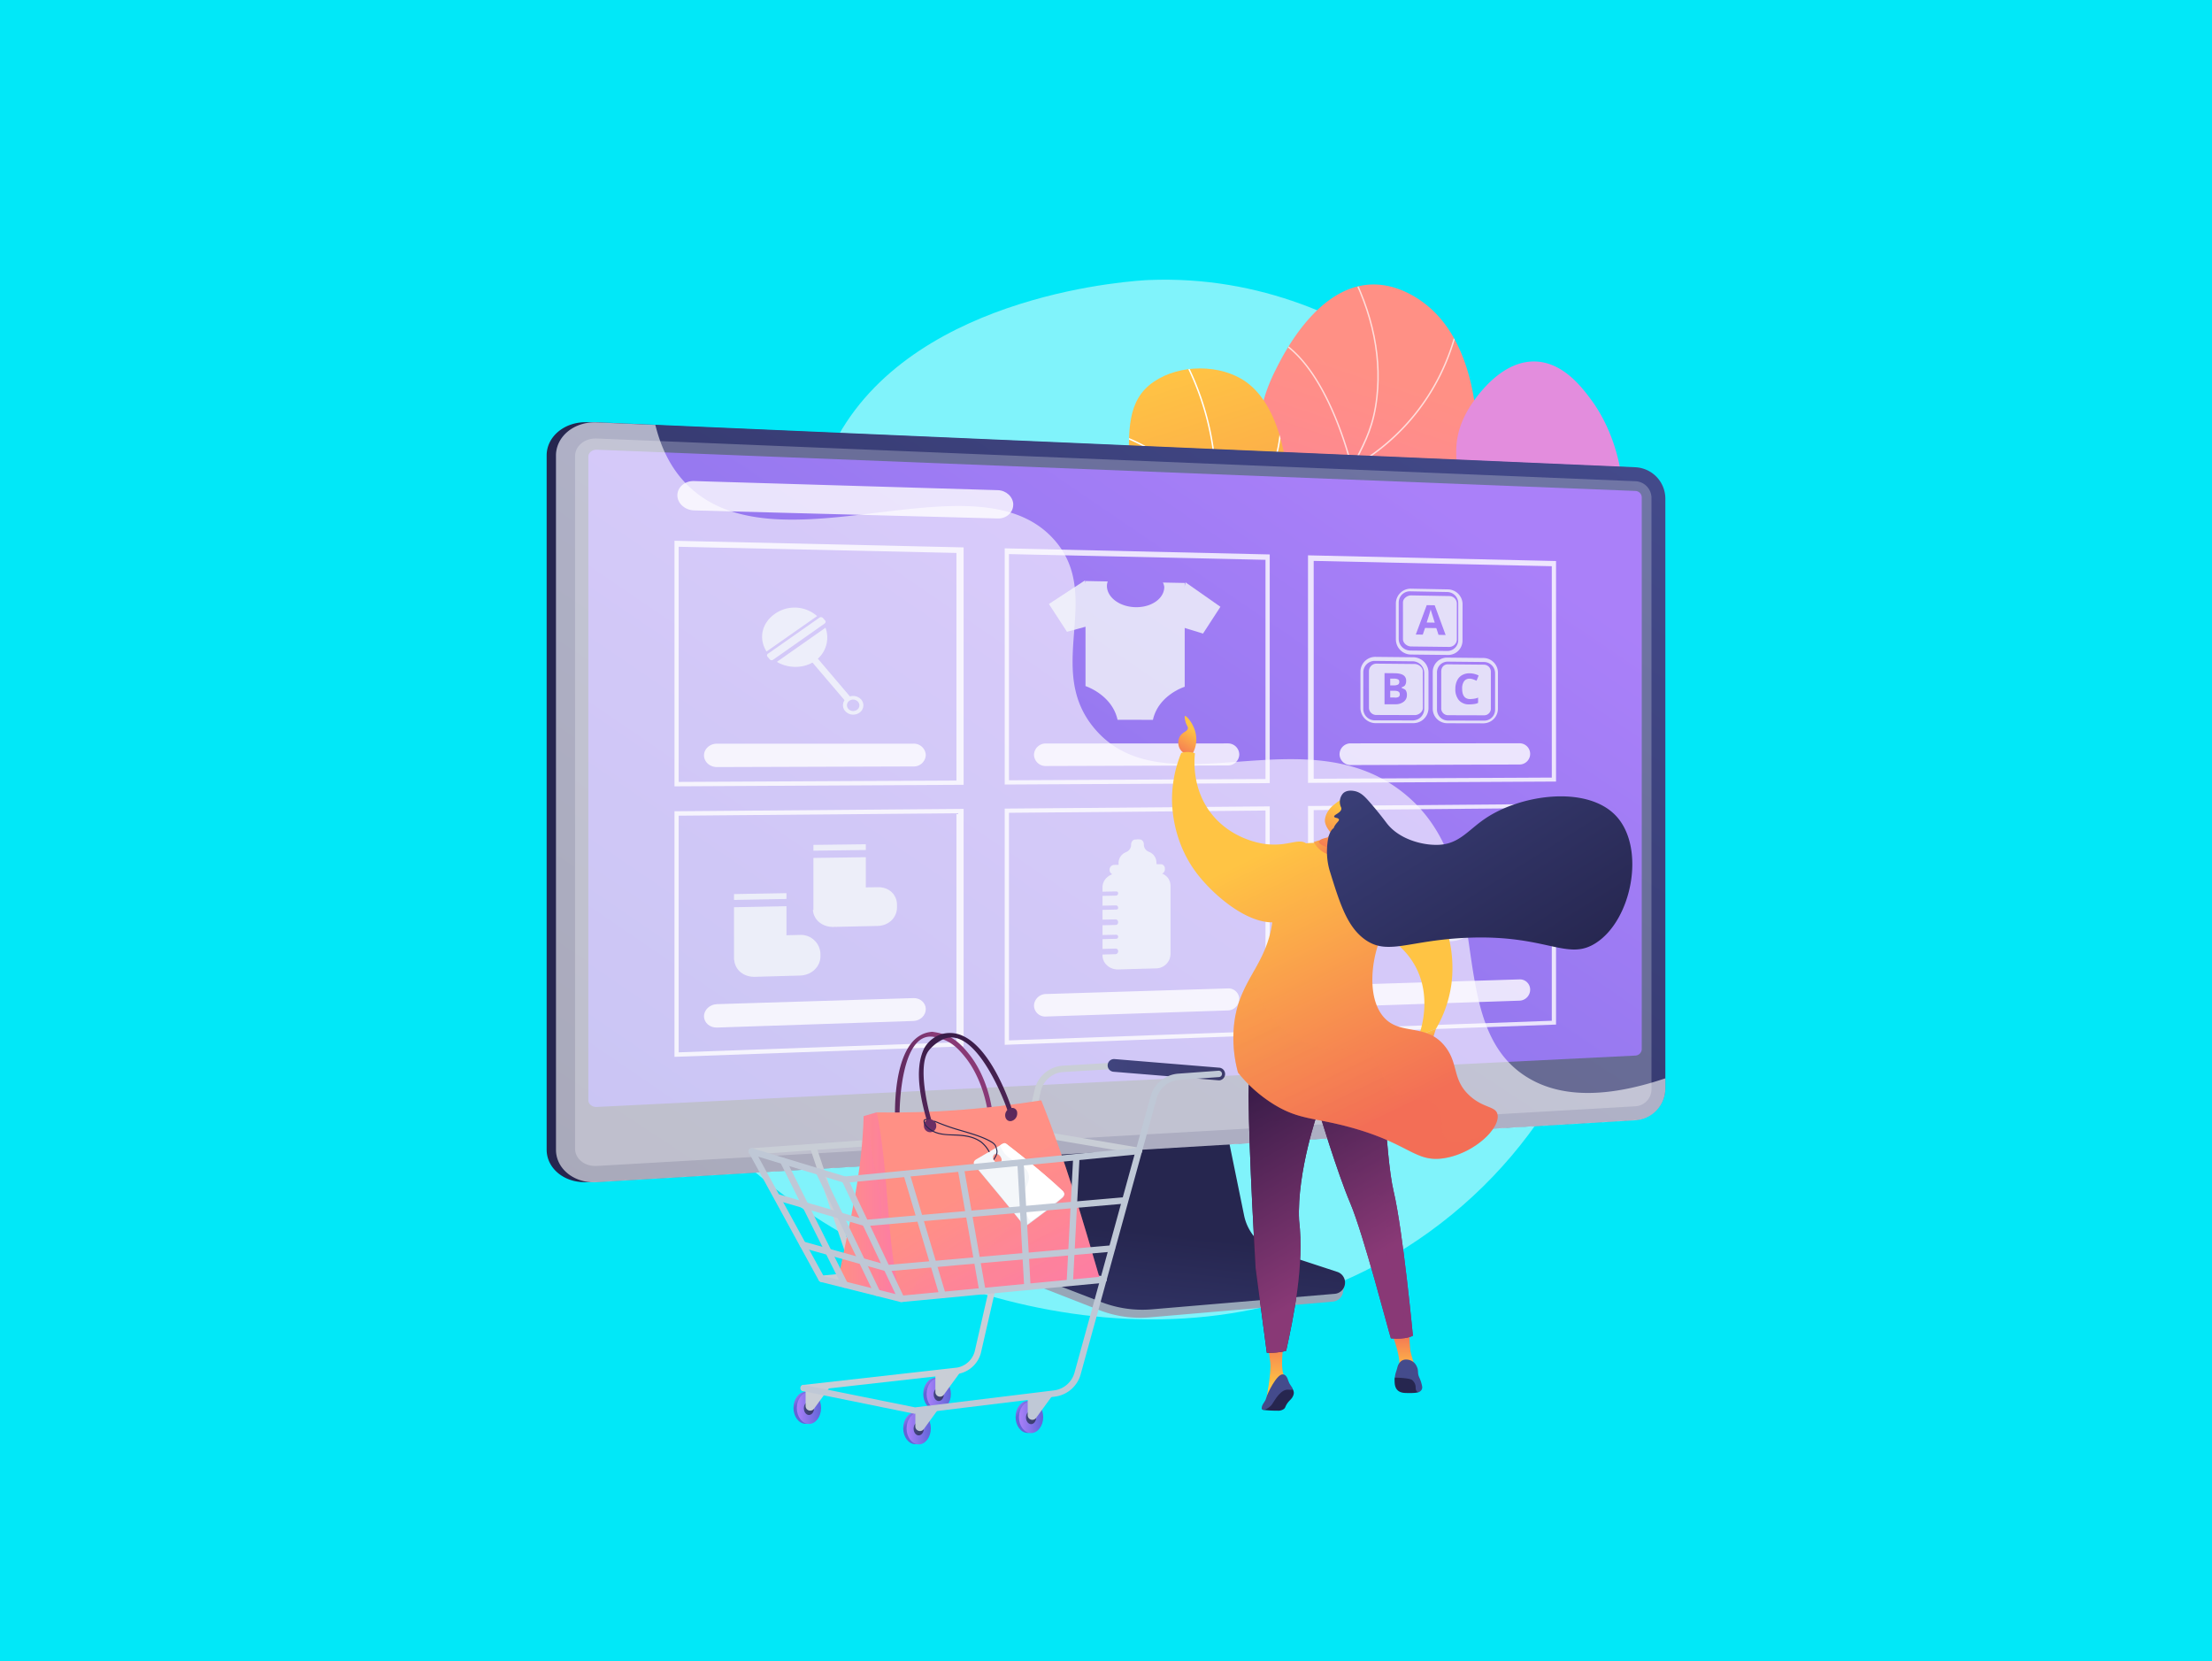 <svg xmlns="http://www.w3.org/2000/svg" xmlns:xlink="http://www.w3.org/1999/xlink" viewBox="0 0 1265.33 950"><defs><style>.cls-1{fill:url(#linear-gradient);}.cls-2{fill:url(#linear-gradient-2);}.cls-3{isolation:isolate;}.cls-4{fill:#01e8f8;}.cls-5{fill:#80f3fb;}.cls-6{clip-path:url(#clip-path);}.cls-7{opacity:0.7;}.cls-11,.cls-18,.cls-7{mix-blend-mode:soft-light;}.cls-18,.cls-8{fill:#fff;}.cls-9{fill:url(#linear-gradient-4);}.cls-10{clip-path:url(#clip-path-2);}.cls-12{fill:#97a6b7;}.cls-13{fill:url(#linear-gradient-6);}.cls-14{fill:url(#linear-gradient-7);}.cls-15{fill:url(#linear-gradient-8);}.cls-16,.cls-63{fill:#d8dee8;}.cls-16,.cls-37,.cls-56,.cls-58{opacity:0.3;}.cls-16,.cls-28,.cls-37,.cls-56,.cls-58{mix-blend-mode:multiply;}.cls-17{fill:url(#linear-gradient-9);}.cls-18{opacity:0.6;}.cls-19{opacity:0.8;}.cls-20{fill:#f4f7fa;}.cls-21{fill:url(#linear-gradient-10);}.cls-22{fill:url(#linear-gradient-11);}.cls-23{fill:url(#linear-gradient-12);}.cls-24{fill:#26264f;}.cls-25{fill:url(#linear-gradient-13);}.cls-26{fill:url(#linear-gradient-14);}.cls-27{fill:url(#linear-gradient-15);}.cls-28{opacity:0.25;fill:url(#linear-gradient-16);}.cls-29{fill:#444b8c;}.cls-30{fill:url(#linear-gradient-17);}.cls-31{fill:url(#linear-gradient-18);}.cls-32{fill:url(#linear-gradient-19);}.cls-33{fill:url(#linear-gradient-20);}.cls-34{fill:url(#linear-gradient-21);}.cls-35{fill:url(#linear-gradient-22);}.cls-36{fill:url(#linear-gradient-23);}.cls-37{fill:url(#linear-gradient-24);}.cls-38{fill:url(#linear-gradient-25);}.cls-39{fill:url(#linear-gradient-26);}.cls-40{fill:url(#linear-gradient-27);}.cls-41{fill:#c9ced6;}.cls-42{fill:url(#linear-gradient-28);}.cls-43{fill:url(#linear-gradient-29);}.cls-44{fill:url(#linear-gradient-30);}.cls-45{fill:#c2c2c2;}.cls-46{fill:url(#linear-gradient-31);}.cls-47{fill:url(#linear-gradient-32);}.cls-48{fill:url(#linear-gradient-33);}.cls-49{fill:url(#linear-gradient-34);}.cls-50{fill:#bfc8d6;}.cls-51{fill:url(#linear-gradient-35);}.cls-52{fill:url(#linear-gradient-36);}.cls-53{fill:url(#linear-gradient-37);}.cls-54{fill:url(#linear-gradient-38);}.cls-55{fill:url(#linear-gradient-39);}.cls-56{fill:url(#linear-gradient-40);}.cls-57{fill:url(#linear-gradient-41);}.cls-59{fill:url(#linear-gradient-42);}.cls-60{fill:url(#linear-gradient-43);}.cls-61{fill:url(#linear-gradient-44);}.cls-62{fill:url(#linear-gradient-45);}</style><linearGradient id="linear-gradient" x1="797.82" y1="217.34" x2="698.56" y2="513.49" gradientUnits="userSpaceOnUse"><stop offset="0" stop-color="#ff9085"/><stop offset="1" stop-color="#fb6fbb"/></linearGradient><linearGradient id="linear-gradient-2" x1="604.51" y1="231.64" x2="686.8" y2="493.47" gradientUnits="userSpaceOnUse"><stop offset="0" stop-color="#ffc444"/><stop offset="1" stop-color="#f36f56"/></linearGradient><clipPath id="clip-path"><path class="cls-1" d="M687.12,532.73c-12.46-14.65-29.28-39.13-29.69-69.81-.71-53.52,49.3-65.67,64.09-132.36,11.93-53.78-14.31-74.25,8-118.66,3.74-7.43,23-47.54,54.28-49.14,17.62-.91,31.24,10.8,33.8,13C856.27,209,853,299.23,815.84,362c-21.38,36-34.93,36.6-78.62,89.92A365.65,365.65,0,0,0,687.12,532.73Z"/></clipPath><linearGradient id="linear-gradient-4" x1="-1027.14" y1="-823.6" x2="-827.73" y2="-1042.72" gradientTransform="translate(2537.14 438.11) rotate(1.07)" gradientUnits="userSpaceOnUse"><stop offset="0" stop-color="#e38ddd"/><stop offset="1" stop-color="#9571f6"/></linearGradient><clipPath id="clip-path-2"><path class="cls-2" d="M585.27,558.58c-7.61-23.19-15.36-58.6-6.29-97.91,10.41-45.14,33.48-54.17,54.19-102.43,29.57-68.87-3.89-118.77,26.71-139.82,14.93-10.27,38.4-10.27,52.87,0,41.29,29.41,30,157.49-35.54,207.47-29.62,22.61-55.47,19.93-77.7,49.18C579.86,501,581.4,535.05,585.27,558.58Z"/></clipPath><linearGradient id="linear-gradient-6" x1="655" y1="848.74" x2="669.77" y2="705.94" gradientUnits="userSpaceOnUse"><stop offset="0" stop-color="#444b8c"/><stop offset="1" stop-color="#26264f"/></linearGradient><linearGradient id="linear-gradient-7" x1="552.48" y1="450.29" x2="396.54" y2="468.35" gradientUnits="userSpaceOnUse"><stop offset="0" stop-color="#444b8c"/><stop offset="0.39" stop-color="#383c74"/><stop offset="1" stop-color="#26264f"/></linearGradient><linearGradient id="linear-gradient-8" x1="817.86" y1="163.93" x2="399.3" y2="800.8" xlink:href="#linear-gradient-6"/><linearGradient id="linear-gradient-9" x1="764.29" y1="245.2" x2="275.15" y2="962.5" gradientUnits="userSpaceOnUse"><stop offset="0" stop-color="#aa80f9"/><stop offset="1" stop-color="#6165d7"/></linearGradient><linearGradient id="linear-gradient-10" x1="682.08" y1="416.87" x2="672.94" y2="431.66" xlink:href="#linear-gradient-2"/><linearGradient id="linear-gradient-11" x1="812.37" y1="591.99" x2="816.06" y2="599.59" xlink:href="#linear-gradient-2"/><linearGradient id="linear-gradient-12" x1="-446.6" y1="785.41" x2="-446.6" y2="761.59" gradientTransform="translate(1249.56)" xlink:href="#linear-gradient-2"/><linearGradient id="linear-gradient-13" x1="-519.23" y1="792.21" x2="-519.23" y2="763.49" gradientTransform="translate(1249.56)" xlink:href="#linear-gradient-2"/><linearGradient id="linear-gradient-14" x1="-535.29" y1="679.4" x2="-441.34" y2="679.4" gradientTransform="translate(1249.56)" gradientUnits="userSpaceOnUse"><stop offset="0" stop-color="#311944"/><stop offset="1" stop-color="#893976"/></linearGradient><linearGradient id="linear-gradient-15" x1="-538.28" y1="609.37" x2="-470.59" y2="723.05" xlink:href="#linear-gradient-14"/><linearGradient id="linear-gradient-16" x1="-511.63" y1="593.5" x2="-443.94" y2="707.19" xlink:href="#linear-gradient-14"/><linearGradient id="linear-gradient-17" x1="-5874.77" y1="-2229.96" x2="-5803.09" y2="-2082.56" gradientTransform="translate(-4724.63 -2488.49) rotate(-172.14)" xlink:href="#linear-gradient-2"/><linearGradient id="linear-gradient-18" x1="723.72" y1="487.25" x2="796.32" y2="636.54" xlink:href="#linear-gradient-2"/><linearGradient id="linear-gradient-19" x1="-494.23" y1="468.57" x2="-480.36" y2="490.62" gradientTransform="translate(1249.56)" xlink:href="#linear-gradient-2"/><linearGradient id="linear-gradient-20" x1="-477.48" y1="465.19" x2="-492.73" y2="489.85" gradientTransform="translate(1249.56)" xlink:href="#linear-gradient-2"/><linearGradient id="linear-gradient-21" x1="-894.64" y1="532.31" x2="-909.39" y2="556.18" gradientTransform="translate(1510.26 -266.62) rotate(-13.66)" xlink:href="#linear-gradient-2"/><linearGradient id="linear-gradient-22" x1="762.15" y1="359.84" x2="889.94" y2="562.94" xlink:href="#linear-gradient-6"/><linearGradient id="linear-gradient-23" x1="715.64" y1="490.73" x2="787.04" y2="637.56" xlink:href="#linear-gradient-2"/><linearGradient id="linear-gradient-24" x1="713.23" y1="492.35" x2="785.83" y2="641.64" xlink:href="#linear-gradient-2"/><linearGradient id="linear-gradient-25" x1="453.33" y1="798.92" x2="457.16" y2="802.14" xlink:href="#linear-gradient-9"/><linearGradient id="linear-gradient-26" x1="455.81" y1="805.3" x2="469.68" y2="805.3" xlink:href="#linear-gradient-9"/><linearGradient id="linear-gradient-27" x1="459.84" y1="805.49" x2="465.65" y2="805.49" gradientUnits="userSpaceOnUse"><stop offset="0" stop-color="#40447e"/><stop offset="1" stop-color="#3c3b6b"/></linearGradient><linearGradient id="linear-gradient-28" x1="527.57" y1="790.92" x2="531.4" y2="794.15" xlink:href="#linear-gradient-9"/><linearGradient id="linear-gradient-29" x1="530.06" y1="797.3" x2="543.92" y2="797.3" xlink:href="#linear-gradient-9"/><linearGradient id="linear-gradient-30" x1="534.08" y1="797.49" x2="539.9" y2="797.49" xlink:href="#linear-gradient-27"/><linearGradient id="linear-gradient-31" x1="633.75" y1="611.79" x2="700.86" y2="611.79" xlink:href="#linear-gradient-27"/><linearGradient id="linear-gradient-32" x1="516.1" y1="810.58" x2="519.94" y2="813.81" xlink:href="#linear-gradient-9"/><linearGradient id="linear-gradient-33" x1="518.59" y1="816.97" x2="532.46" y2="816.97" xlink:href="#linear-gradient-9"/><linearGradient id="linear-gradient-34" x1="522.62" y1="817.15" x2="528.43" y2="817.15" xlink:href="#linear-gradient-27"/><linearGradient id="linear-gradient-35" x1="580.38" y1="804.15" x2="584.22" y2="807.37" xlink:href="#linear-gradient-9"/><linearGradient id="linear-gradient-36" x1="582.87" y1="810.53" x2="596.74" y2="810.53" xlink:href="#linear-gradient-9"/><linearGradient id="linear-gradient-37" x1="586.9" y1="810.72" x2="592.71" y2="810.72" xlink:href="#linear-gradient-27"/><linearGradient id="linear-gradient-38" x1="489.5" y1="618.29" x2="535.28" y2="616.3" gradientTransform="matrix(1, 0, 0, 1, 0, 0)" xlink:href="#linear-gradient-14"/><linearGradient id="linear-gradient-39" x1="479.82" y1="689.38" x2="529.47" y2="689.38" xlink:href="#linear-gradient"/><linearGradient id="linear-gradient-40" x1="496.26" y1="689.38" x2="529.47" y2="689.38" xlink:href="#linear-gradient"/><linearGradient id="linear-gradient-41" x1="552.52" y1="681.2" x2="624.08" y2="801.77" xlink:href="#linear-gradient"/><linearGradient id="linear-gradient-42" x1="551.51" y1="669.79" x2="609.82" y2="806.73" xlink:href="#linear-gradient"/><linearGradient id="linear-gradient-43" x1="558.09" y1="576.42" x2="537.94" y2="748.43" gradientTransform="matrix(1, 0, 0, 1, 0, 0)" xlink:href="#linear-gradient-14"/><linearGradient id="linear-gradient-44" x1="568.82" y1="573.88" x2="514.06" y2="678.05" gradientTransform="matrix(1, 0, 0, 1, 0, 0)" xlink:href="#linear-gradient-14"/><linearGradient id="linear-gradient-45" x1="606.82" y1="583.42" x2="547.84" y2="695.62" gradientTransform="matrix(1, 0, 0, 1, 0, 0)" xlink:href="#linear-gradient-14"/></defs><g class="cls-3"><g id="Laag_2" data-name="Laag 2"><g id="Laag_1-2" data-name="Laag 1"><rect class="cls-4" width="1265.33" height="950"/><path class="cls-5" d="M873.83,272.31c-9.25-12.65-88.37-117.26-216.61-112.16C650.81,160.4,525.73,167,479.6,249c-34.13,60.66,2,114.48-39.63,155.8-36.28,36-80.86,12.18-103.15,41.3-34,44.36,20.12,164.16,103.21,231,85.79,69,249.92,119.6,377.48,27.56C960.74,601.3,959.28,389.28,873.83,272.31Z"/><path class="cls-1" d="M687.12,532.73c-12.46-14.65-29.28-39.13-29.69-69.81-.71-53.52,49.3-65.67,64.09-132.36,11.93-53.78-14.31-74.25,8-118.66,3.74-7.43,23-47.54,54.28-49.14,17.62-.91,31.24,10.8,33.8,13C856.27,209,853,299.23,815.84,362c-21.38,36-34.93,36.6-78.62,89.92A365.65,365.65,0,0,0,687.12,532.73Z"/><g class="cls-6"><g class="cls-7"><path class="cls-8" d="M693.41,555.4c-15.27-43.76-15.61-79.13-1-105.12,7.15-12.72,15.22-18.9,23.75-25.44,9.18-7,18.66-14.29,27.21-30.48,8.31-15.74,8.42-26.15,8.57-39.33.13-11.87.29-26.64,6.56-49.95,5.5-20.44,11.47-32,16.73-42.28,5.71-11.08,10.21-19.84,12-35.71,2.88-25.93-3.72-53-19.64-80.42l.7-.4c16,27.58,22.65,54.81,19.74,80.91-1.78,16-6.31,24.83-12,36-5.25,10.2-11.2,21.77-16.68,42.12-6.24,23.21-6.4,37.92-6.53,49.75-.15,13.29-.26,23.79-8.66,39.7-8.64,16.34-18.19,23.66-27.43,30.74-8.47,6.49-16.47,12.62-23.54,25.2-14.49,25.77-14.13,60.92,1.07,104.46Z"/><path class="cls-8" d="M773,268.07l-.12-.53c-.15-.65-15.12-65.08-48.37-75.43l.24-.78c32.08,10,47.28,69.26,48.79,75.51A122.73,122.73,0,0,0,826.33,208c8.18-19.06,9.21-34.29,9.22-34.44l.81.05c0,.15-1.05,15.52-9.28,34.71a123.57,123.57,0,0,1-53.58,59.51Z"/><path class="cls-8" d="M753.55,330.25l-.1-.34c-4.76-17.13-15.48-35-23.63-47a265.05,265.05,0,0,0-16.72-22.11l.62-.53a268.38,268.38,0,0,1,16.77,22.17c8.13,11.95,18.8,29.74,23.65,46.87,2.57-.36,19.15-3,39.25-12.6s47.89-28.26,66.31-62.82l.72.38c-18.53,34.77-46.51,53.55-66.71,63.18-21.89,10.44-39.64,12.69-39.82,12.71Z"/><path class="cls-8" d="M729.48,419.24c-3.18,0-4.93-.16-5-.16l-.43,0,.06-.42c5.7-38.9-28.5-77-28.85-77.35l.6-.55c.35.38,34.55,38.46,29.12,77.58,4.75.3,48.53,2,100.36-30.65l.43.69c-28.68,18.08-54.68,25.48-71.44,28.5A142.34,142.34,0,0,1,729.48,419.24Z"/></g></g><path class="cls-9" d="M722.69,384.65a205.19,205.19,0,0,1,40.36-41.2c34.83-26.65,55.51-24.25,66.79-46.26,11.67-22.78-5-36.12,9.46-62,1.21-2.17,16.87-29.44,39.34-28.42,15.71.7,26.31,14.87,31.29,21.51,19.31,25.8,27.81,71.86,3.91,103.66-22.66,30.14-63,32.29-75.82,32.89-22.51,1.05-30-5.43-52.69-3.73C757.74,363.15,736.24,375.17,722.69,384.65Z"/><path class="cls-2" d="M585.27,558.58c-7.61-23.19-15.36-58.6-6.29-97.91,10.41-45.14,33.48-54.17,54.19-102.43,29.57-68.87-3.89-118.77,26.71-139.82,14.93-10.27,38.4-10.27,52.87,0,41.29,29.41,30,157.49-35.54,207.47-29.62,22.61-55.47,19.93-77.7,49.18C579.86,501,581.4,535.05,585.27,558.58Z"/><g class="cls-10"><g class="cls-11"><path class="cls-8" d="M580.65,500.23l-.79-.2a176.92,176.92,0,0,1,10-28.62c9.47-21.14,19.91-32.74,33.12-47.44a408.77,408.77,0,0,0,29.53-35.86c21-29,27.52-39.16,33.34-55.53a161.76,161.76,0,0,0,7.68-75.89,158,158,0,0,0-20.42-57.92l.7-.41a158.34,158.34,0,0,1,20.52,58.21,162.46,162.46,0,0,1-7.71,76.29c-5.86,16.46-12.39,26.67-33.45,55.73a410.65,410.65,0,0,1-29.59,35.93c-13.16,14.64-23.56,26.2-33,47.23A175.85,175.85,0,0,0,580.65,500.23Z"/><path class="cls-8" d="M692.16,309.9v-.67c-.42-23.85-15.67-39.28-28.38-48a104.49,104.49,0,0,0-27.83-13.43l.22-.79a105.42,105.42,0,0,1,28.07,13.55c12.75,8.78,28,24.21,28.72,48a87,87,0,0,0,22.41-20c9.92-12.5,20.7-33.59,15.71-63.12l.81-.13c5,29.83-5.87,51.15-15.9,63.79a86,86,0,0,1-23.23,20.47Z"/><path class="cls-8" d="M688.71,386.49a80.73,80.73,0,0,1-30.23-5.89l-.31-.14.09-.33c11.75-44.83-18.1-67.82-18.4-68.05l.49-.65c.31.23,30.44,23.44,18.78,68.57,3.71,1.57,39.4,15.72,69.42-7.65l.5.65A64.4,64.4,0,0,1,688.71,386.49Z"/><path class="cls-8" d="M661.13,431.36c-23,0-34.77-10.38-34.93-10.53l-.22-.19.12-.27c5.42-12.42,4-28.91,1.81-40.56a147.86,147.86,0,0,0-6.07-22.56l.76-.29a148.28,148.28,0,0,1,6.11,22.71c2.17,11.67,3.62,28.18-1.74,40.75,2.43,2,25,19.17,67.18,3.76l.28.77C681.52,429.67,670.41,431.36,661.13,431.36Z"/></g></g><path class="cls-12" d="M729.1,720.23a28.1,28.1,0,0,1-18.63-21.15l-13.85-68.55-118.47,4.21-14.58,71.41c-2.05,10,6.13,20,15.54,23.72l49.57,19.39a64.44,64.44,0,0,0,29,4.2l104.75-9a6.51,6.51,0,0,0,5.88-5.76c.35-3.09,2.5-6.55-.42-7.52Z"/><path class="cls-13" d="M730.28,716.07a27.89,27.89,0,0,1-18.62-20.9l-13.83-67.68-115.59,4.16-14.57,70.51a20.63,20.63,0,0,0,12.77,23.42L630,744.73a65,65,0,0,0,28.95,4.14L763.55,740A6.45,6.45,0,0,0,765,727.46Z"/><path class="cls-14" d="M336.06,676.09c-12.85.77-23.36-7.57-23.36-18.58v-397c0-11,10.51-19.52,23.36-19l594.16,25.74A18,18,0,0,1,947.29,285V622.66a18.32,18.32,0,0,1-17.07,18Z"/><path class="cls-15" d="M341.4,676.09c-12.85.77-23.36-7.57-23.36-18.58v-397c0-11,10.51-19.52,23.36-19l594.16,25.74A18,18,0,0,1,952.63,285V622.66a18.32,18.32,0,0,1-17.07,18Z"/><path class="cls-16" d="M935.56,275.24,341.4,250.8c-6.87-.29-12.45,4.25-12.45,10.13v396c0,5.88,5.58,10.33,12.45,9.93l594.16-34.12a9.78,9.78,0,0,0,9.14-9.62V284.72A9.59,9.59,0,0,0,935.56,275.24Z"/><path class="cls-17" d="M341.4,633.12c-2.67.13-4.85-1.63-4.85-3.91v-368c0-2.29,2.18-4.07,4.85-4L935.56,280.8a3.75,3.75,0,0,1,3.57,3.7V600a3.78,3.78,0,0,1-3.57,3.73Z"/><path class="cls-18" d="M873.53,616.1c-50-30.92-15.07-118.84-71.21-163-56.59-44.53-136.23,10.09-175.87-36-29.52-34.34,5-75.81-23.17-108.1-44.2-50.65-157.35,19-209.33-30.89-7.38-7.08-14.83-17.83-19.07-35.07l-33.48-1.45c-12.85-.56-23.36,7.95-23.36,19v397c0,11,10.51,19.35,23.36,18.58l594.16-35.42a18.32,18.32,0,0,0,17.07-18v-6C913.17,630.05,889.06,625.7,873.53,616.1Z"/><g class="cls-19"><path class="cls-20" d="M677.69,333.43v59.36s-15,4.65-18.19,18.93l-20.23-.05c-3.18-14.38-18.33-19.26-18.33-19.26v-60.1l12.74.25a7.64,7.64,0,0,0-.5,2.45c0,6.68,7.35,12.12,16.46,12.27s16.36-5,16.36-11.61a8.2,8.2,0,0,0-.77-2.49Z"/><polygon class="cls-20" points="620.64 331.95 600.01 345.45 610.35 361.36 626.5 356.93 620.64 331.95"/><polygon class="cls-20" points="678.17 333.07 698.12 347.05 688.17 362.37 672.44 357.57 678.17 333.07"/><path class="cls-8" d="M551.22,448.86l-165.39.89V309.29l165.39,3.79Zm-163-1.65,158.9-.77V316.25l-158.9-3.53Z"/><path class="cls-8" d="M551.22,598.46l-165.39,6V464l165.39-1.36Zm-163,3.42,158.9-5.74v-131l-158.9,1.4Z"/><path class="cls-8" d="M726.33,447.9l-151.6.82V313.62l151.6,3.49Zm-149.17-1.62,146.74-.72V320.19l-146.74-3.28Z"/><path class="cls-8" d="M726.33,592l-151.6,5.58V462.48l151.6-1.27Zm-149.17,3.06,146.74-5.32V463.58l-146.74,1.3Z"/><path class="cls-8" d="M890.1,447l-141.88.77V317.62l141.88,3.26Zm-138.63-1.59,136.2-.67V323.85l-136.2-3.05Z"/><path class="cls-8" d="M890.1,586l-141.88,5.21V461l141.88-1.18Zm-138.63,2.76,136.2-4.94V462.15l-136.2,1.2Z"/><path class="cls-8" d="M529.58,431.82a6.84,6.84,0,0,1-7.08,6.55l-112.36.36c-4.1,0-7.43-3-7.43-6.68h0c0-3.7,3.33-6.7,7.43-6.71l112.36,0a6.82,6.82,0,0,1,7.08,6.53Z"/><path class="cls-8" d="M708.9,431.49a6.45,6.45,0,0,1-6.56,6.31l-104,.33a6.64,6.64,0,0,1-6.87-6.43h0a6.67,6.67,0,0,1,6.87-6.45l104-.05a6.42,6.42,0,0,1,6.56,6.29Z"/><path class="cls-8" d="M875.3,431.18a6.09,6.09,0,0,1-6.09,6.08l-96.57.31a6.28,6.28,0,0,1-6.38-6.19h0a6.3,6.3,0,0,1,6.38-6.21l96.57-.05a6.07,6.07,0,0,1,6.09,6.06Z"/><path class="cls-8" d="M529.58,577.17c0,3.61-3.17,6.64-7.08,6.77l-112.36,3.77c-4.1.14-7.43-2.76-7.43-6.46h0c0-3.7,3.33-6.81,7.43-6.93l112.36-3.46c3.91-.12,7.08,2.71,7.08,6.31Z"/><path class="cls-8" d="M708.9,571.41a6.69,6.69,0,0,1-6.56,6.51l-104,3.48a6.4,6.4,0,0,1-6.87-6.21h0a6.92,6.92,0,0,1,6.87-6.66l104-3.2a6.18,6.18,0,0,1,6.56,6.08Z"/><path class="cls-8" d="M875.3,566.06a6.32,6.32,0,0,1-6.09,6.27l-96.57,3.24a6.06,6.06,0,0,1-6.38-6h0a6.54,6.54,0,0,1,6.38-6.41l96.57-3a5.86,5.86,0,0,1,6.09,5.87Z"/><path class="cls-8" d="M579.59,288.72c0,4.45-4,7.95-8.73,7.82L397,291.93c-5.13-.14-9.52-4-9.52-8.62v-.07c0-4.63,4.33-8.25,9.47-8.1l173.86,5.21c4.77.14,8.81,3.86,8.81,8.3Z"/><path class="cls-20" d="M666.34,496.82a2.4,2.4,0,0,0-2.48-2.54l-26.41.4a2.72,2.72,0,0,0-2.73,2.64v.41a2.7,2.7,0,0,0,2.84,2.54l26.25-.43a2.55,2.55,0,0,0,2.53-2.62Z"/><path class="cls-20" d="M649.28,480.17c-1.24,0-2.24,1.41-2.24,2.82a4.56,4.56,0,0,1-2.59,4.24l-.61.29a6.7,6.7,0,0,0-4,5.89l.07,1.65,11.82.46V480.15Z"/><path class="cls-20" d="M652.09,480.14c1.24,0,2.22,1.35,2.22,2.76a4.37,4.37,0,0,0,2.58,4.15l.6.28a6.46,6.46,0,0,1,4,5.76l.19,1.64-11.5.82V480.17Z"/><path class="cls-20" d="M661.4,499.08l-21.93.36c-4.77.08-8.8,3.53-8.8,8.05V510l7.6-.14c.7,0,1.32.22,1.32.89v.34a1.25,1.25,0,0,1-1.32,1.16l-7.6.15V518l7.6-.16a1.27,1.27,0,0,1,1.32,1.2v.34c0,.67-.62.84-1.32.85l-7.6.17V526l7.6-.17a1.56,1.56,0,0,1,1.32,1.51v.34a1.41,1.41,0,0,1-1.32,1.34l-7.6.18v5.59l7.6-.18c.7,0,1.32.35,1.32,1v.34c0,.67-.62,1-1.32,1l-7.6.19v5.6l7.6-.2a1.38,1.38,0,0,1,1.32,1.33v.34a1.59,1.59,0,0,1-1.32,1.52l-7.6.21v.54c0,4.52,4.17,8.13,8.94,8l21.79-.61a8.37,8.37,0,0,0,8.18-8.42V506.78C669.58,502.3,666.12,499,661.4,499.08Z"/><path class="cls-20" d="M827.49,494.52a3.42,3.42,0,0,0-4.7.81l-19.51,26.74a3.27,3.27,0,0,0,.75,4.64l.56.38a3.45,3.45,0,0,0,4.73-.84l19.46-26.73a3.26,3.26,0,0,0-.74-4.61Z"/><path class="cls-20" d="M800.1,501.48c-.74,1-.17,2.63,1,3.48a4.53,4.53,0,0,1,2.07,4.61l-.12.66a6.7,6.7,0,0,0,2.65,6.71l1.47.91,7.55-9.22-13.18-9.18Z"/><path class="cls-20" d="M801.76,499.21c.74-1,2.5-1,3.71-.16a4.82,4.82,0,0,0,5.14.41l.6-.33a7.08,7.08,0,0,1,7.34.27l1.41,1-6.39,9.89-13.18-9.18Z"/><path class="cls-20" d="M805.28,495.45a6.34,6.34,0,0,1,1.44,9,6.71,6.71,0,0,1-9.19,1.59,6.32,6.32,0,0,1-1.45-9A6.72,6.72,0,0,1,805.28,495.45Z"/><path class="cls-20" d="M844.32,530.6a18.52,18.52,0,0,1-25.38,4.58,17.66,17.66,0,0,1-4-25,18.52,18.52,0,0,1,25.42-4.44A17.67,17.67,0,0,1,844.32,530.6Zm-25.05-17.43a12.45,12.45,0,0,0,2.84,17.64A13.06,13.06,0,0,0,840,527.6,12.47,12.47,0,0,0,837.19,510,13.07,13.07,0,0,0,819.27,513.17Z"/><polygon class="cls-20" points="449.88 510.84 419.88 511.37 419.88 514.72 449.88 514.16 449.88 510.84"/><path class="cls-20" d="M457.67,534.73l-7.79.18v-16.6l-30,.58V549H420c.44,5.83,5.52,9.87,11.87,9.69l25.75-.72c6.55-.18,11.69-5,11.69-11v-1.31A11.17,11.17,0,0,0,457.67,534.73Z"/><polygon class="cls-20" points="495.28 482.87 465.28 483.24 465.28 486.55 495.28 486.16 495.28 482.87"/><path class="cls-20" d="M502.17,507.43l-6.89.12V490.28l-30,.41v29.79H465c.43,5.78,5.51,9.81,11.74,9.67L502,529.6c6.43-.14,11.12-4.8,11.12-10.71v-1.3C513.11,511.68,508.6,507.31,502.17,507.43Z"/><path class="cls-20" d="M836.59,366.3a8.18,8.18,0,0,1-8.32,8.3l-21.12-.23a8.69,8.69,0,0,1-8.66-8.56V345a8.46,8.46,0,0,1,8.75-8.3l21,.4a8.54,8.54,0,0,1,8.39,8.56Zm-2.43-21.16a6.39,6.39,0,0,0-6.26-6.53l-21.22-.4a6.36,6.36,0,0,0-6.57,6.33v21a6.71,6.71,0,0,0,6.69,6.54l21.05.24a6.21,6.21,0,0,0,6.31-6.34Z"/><path class="cls-20" d="M818.39,348.57c-.26,1-1,3.65-2.28,7.47l4.6.07c-1.18-3.85-1.85-5.88-2-6.38S818.46,348.86,818.39,348.57Z"/><path class="cls-20" d="M833.35,345.09a4.33,4.33,0,0,0-4.28-4.17l-21.8-.39c-2.32,0-4.73,1.77-4.73,4.05v21c0,2.28,2.34,4.15,4.66,4.17l21.64.26a4.4,4.4,0,0,0,4.51-4Zm-10.47,18-1.27-3.85-6.44-.09-1.29,3.82-4-.05,6.25-16.81,4.57.08,6.25,17Z"/><path class="cls-20" d="M817.14,405.2a8.65,8.65,0,0,1-8.78,8.41l-21.35,0a8.7,8.7,0,0,1-8.79-8.52V384.12a8.49,8.49,0,0,1,8.69-8.42l21.46.22a8.79,8.79,0,0,1,8.77,8.52Zm-2.44-20.46a6.7,6.7,0,0,0-6.7-6.51L786.53,378a6.53,6.53,0,0,0-6.69,6.42v21.08a6.56,6.56,0,0,0,6.62,6.5l21.56.06a6.6,6.6,0,0,0,6.68-6.43Z"/><path class="cls-20" d="M813.89,383.93c0-2.27-2.39-4.13-4.71-4.16l-21.66-.2a4.31,4.31,0,0,0-4.43,4.1v21.11a4.14,4.14,0,0,0,4.17,4.15l22,.07c2.31,0,4.67-1.83,4.67-4.1ZM803,401.32a7.24,7.24,0,0,1-4.61,1.48l-6.4,0V385l5.28.05c2.53,0,4.27.36,5.41,1.07a3.62,3.62,0,0,1,1.67,3.35,4.07,4.07,0,0,1-.7,2.55c-.49.67-1.93,1.07-1.93,1.19v.12c0,.26,1.86.72,2.36,1.4a4.71,4.71,0,0,1,.71,2.78A4.59,4.59,0,0,1,803,401.32Z"/><path class="cls-20" d="M797.5,395.09l-2.25,0v3.86h2.38a4.12,4.12,0,0,0,2.39-.34,1.67,1.67,0,0,0,.69-1.55C800.71,395.6,799.62,395.1,797.5,395.09Z"/><path class="cls-20" d="M799.76,391.51a1.77,1.77,0,0,0,.68-1.56,1.48,1.48,0,0,0-.75-1.4,5.79,5.79,0,0,0-2.54-.4l-1.9,0V392h2.11A4.68,4.68,0,0,0,799.76,391.51Z"/><path class="cls-20" d="M856.86,405.35a8.33,8.33,0,0,1-8.38,8.35l-20.63-.05a8.29,8.29,0,0,1-8.28-8.45V384.46a8.2,8.2,0,0,1,8.31-8.34l20.72.22a8.35,8.35,0,0,1,8.26,8.45Zm-1.62-20.27a6.41,6.41,0,0,0-6.34-6.45l-20.71-.21a6.13,6.13,0,0,0-6.19,6.37v20.88a6.26,6.26,0,0,0,6.24,6.45l20.8.05a6.19,6.19,0,0,0,6.2-6.37Z"/><path class="cls-20" d="M852.81,384.28a4,4,0,0,0-3.95-4.12l-20.68-.2c-2.3,0-3.75,1.79-3.75,4.06v20.91a3.89,3.89,0,0,0,3.84,4.13l20.75.06a3.81,3.81,0,0,0,3.79-4.06Zm-11.93,15.56c1.23,0,3.82-.29,4.63-.89V402c-.81.59-3.2.88-5,.87a7.58,7.58,0,0,1-5.93-2.32,9.62,9.62,0,0,1-2.07-6.59,10.66,10.66,0,0,1,1-4.73,7,7,0,0,1,2.85-3.09,8.51,8.51,0,0,1,4.36-1.05,12.06,12.06,0,0,1,5.11,1.26l-1.2,3c-.65-.31-1.31-.58-2-.82a6.2,6.2,0,0,0-1.95-.36,3.76,3.76,0,0,0-3.24,1.54A7.11,7.11,0,0,0,836.4,394C836.4,397.89,838,399.82,840.88,399.84Z"/><polygon class="cls-20" points="487.04 399.33 483.97 401.51 461.29 374.88 464.39 372.7 487.04 399.33"/><path class="cls-20" d="M491.63,407.62a6.19,6.19,0,0,1-8.18-.94,5.06,5.06,0,0,1,1-7.51,6.22,6.22,0,0,1,8.19.95A5.06,5.06,0,0,1,491.63,407.62Zm-5.79-6.8a3.08,3.08,0,0,0-.61,4.58,3.79,3.79,0,0,0,5,.58,3.09,3.09,0,0,0,.61-4.58A3.79,3.79,0,0,0,485.84,400.82Z"/><path class="cls-20" d="M467.4,352.38a19.46,19.46,0,0,0-24.13-1.3c-7.35,5.12-9.58,13.92-4.79,21.56Z"/><path class="cls-20" d="M444.4,378.55c6.3,3.79,15.33,4.05,21.81-.52a16.26,16.26,0,0,0,6-19Z"/><path class="cls-20" d="M472,354.92c.54.63.25,1.35-.45,1.84l-29.21,20.51a1.37,1.37,0,0,1-2-.15l-1.25-1.45a1.15,1.15,0,0,1,.3-1.83l29.25-20.5a1.53,1.53,0,0,1,2.11.13Z"/></g><path class="cls-21" d="M681.6,432a16.76,16.76,0,0,0,2.73-8.62c.21-8-5.71-14.22-6.51-13.87-.43.2.12,2.54.42,3.58.64,2.16,1.32,2.37,1.26,3.36-.12,2-3.07,2.12-4.62,4.83a7.3,7.3,0,0,0,0,6.93C676.89,431.84,681.41,432,681.6,432Z"/><polygon class="cls-22" points="808.22 605.55 805.94 597.71 815.46 590.67 821.39 588.45 817.88 599.42 808.22 605.55"/><path class="cls-23" d="M796.45,763.46s5.2,13.08,3.83,18.89a58.56,58.56,0,0,0,9.2-.82,63.74,63.74,0,0,1-2.68-8.93,88.44,88.44,0,0,1-.55-10.46Z"/><path class="cls-24" d="M739.1,794.07a4.05,4.05,0,0,1,1,2.4,3.83,3.83,0,0,1-.29,1.61c-.89,2.34-2.28,2.65-3.79,5.12-.92,1.52-.74,2-1.58,2.65a5.45,5.45,0,0,1-3.62,1,65.61,65.61,0,0,1-8.36-.47q2.8-3.61,6-7.32c.92-1.08,1.85-2.14,2.77-3.17l5.49-1.86Z"/><path class="cls-25" d="M734.53,767.41s-3.13,16.38.86,21c3.4,4.59-1.64,1.32-1.64,1.32l-6,5.25-3.61,6.25s3.32-16,2.44-22.39-1.33-10.65-1.33-10.65Z"/><path class="cls-26" d="M722.7,588.32s-8.43,7.54-8.43,38.6,4,98.49,4,98.49l6.39,48.29s6.62.23,11.06-1.1c4-18.19,10.5-49,7.39-74.7-1.33-27.95,11.09-63,11.09-63s10.65,35.5,18.19,53.24,21.91,73.35,23.24,77.34c8.82.8,12.59-1.53,12.59-1.53s-5.66-59.83-11-82.46-4.88-77.2-13.75-92.73C763.52,580.77,722.7,588.32,722.7,588.32Z"/><path class="cls-27" d="M722.7,588.32s-8.43,7.54-8.43,38.6,4,98.49,4,98.49l6.39,48.29s6.62.23,11.06-1.1c4-18.19,10.5-49,7.39-74.7-1.33-27.95,11.09-63,11.09-63s10.65,35.5,18.19,53.24,21.91,73.35,23.24,77.34c8.82.8,12.59-1.53,12.59-1.53s-5.66-59.83-11-82.46-4.88-77.2-13.75-92.73C763.52,580.77,722.7,588.32,722.7,588.32Z"/><path class="cls-28" d="M766.49,645.22c2.63,17.09,7.89,26.29,21,38.12,10.52,7.88,2.63,25,6.57,38.11,1.32,3.95,5.26,7.89,6.58,11.83,4.89,9.78.32,21.75,2.54,32.1a13.93,13.93,0,0,0,5-1.43s-5.66-59.83-11-82.46-4.88-77.2-13.75-92.73c-20-8-60.79-.44-60.79-.44s-8.43,7.54-8.43,38.6c0,2.52,0,5.28.08,8.22,8.75,7.75,26.65,9.47,37.69.88a5.13,5.13,0,0,1,2.11-.95l.05-.17,0,.16C759.27,634.14,765.35,640.66,766.49,645.22Z"/><path class="cls-24" d="M798.91,787.31s-1.29,0-1.18,1.68-.59,7.44,6,7.71,7.61-.47,7.83-.47a55.52,55.52,0,0,0-1.73-5.51l-2.11-2.7-5.67-.6Z"/><path class="cls-29" d="M813.53,793.1a21.2,21.2,0,0,0-1.7-5.35c-1.17-2.61-.21-3.59-1.32-6a7.2,7.2,0,0,0-1.58-2.38,6.75,6.75,0,0,0-4.65-1.77,4.66,4.66,0,0,0-2.19.51,5.16,5.16,0,0,0-2,2.08c-.69,1.13-.53,1.48-1.59,4.71a11,11,0,0,0-.41,1.6,12.08,12.08,0,0,0-.18,1.44c1.73,0,8.38.27,9.78,1.3a5.53,5.53,0,0,1,2.11,4.48c0,1.73.86,2.54,1.73,2.49A2.84,2.84,0,0,0,813.53,793.1Z"/><path class="cls-29" d="M733.69,786.07c1.49,0,2.57,1.21,3.4,4s4.76,5.37.16,4.77-7.94,5.91-9.58,8.32-6.06,4.55-5.95,2.2,2.06-3.46,2.61-5.87S730.3,786,733.69,786.07Z"/><path class="cls-30" d="M811.71,592.06c1.1-3,7.91-23-3.1-41.15-9-14.88-24.62-19.74-26.84-20.39-13.54-4-20.32,1.13-24.6-3.59-7.24-8,1-35.35,16.85-40.82,17.9-6.17,39.38,17.55,48.08,33.13,11.42,20.45,8.61,40.76,7.95,45a70.18,70.18,0,0,1-8.66,24.26Z"/><path class="cls-31" d="M765,482.25c-16-.64-28.31-.39-35.27,6.57-7.35,7.35.08,15.65-1.52,34.87-2.44,29.43-21.19,36.62-22.6,66.47a75.81,75.81,0,0,0,2.55,23.23,80.09,80.09,0,0,0,20.79,18.41c14.46,8.8,22.85,7.27,43.63,13,34,9.3,37,20.38,53.86,17.56,17-2.85,32-17.18,30.16-25.06-1.08-4.71-7.94-3.37-15.85-10.56-10.18-9.27-6.26-18.11-14-28.07-11.13-14.3-26.62-5.56-36.1-18s-5.79-37.24,2.29-50.71c5.28-8.79,7.54-19.1,12-28.32a6.48,6.48,0,0,0,.61-3.6c-.73-6-10.74-9.26-18.32-11.65A90.17,90.17,0,0,0,765,482.25Z"/><path class="cls-32" d="M751.5,481.59l3.15-1s.83,4.27,11,4.8a15.16,15.16,0,0,0,9.26-3.15l2.16,1.57s-4.73,5.9-12.24,5.75A15.07,15.07,0,0,1,751.5,481.59Z"/><path class="cls-33" d="M757.92,468.61c.6-4.69,4.31-7.69,5.12-8.33,3.38-2.69,4.07-3,5.23-3.19l1.59-.24H770a15.83,15.83,0,0,1,4.22,1.5c1.62,1.14.42,9.2-4.48,19.22-.19.85-.39,1.69-.58,2.54,4.28.75,5.33,1.53,5.37,2.14.07,1.33-4.61,3-9,3.15-5.44.14-11.21-2.2-11.1-4,0-.71,1.07-1.58,5-2.44.62-.86,1.23-1.73,1.85-2.6C760.83,475.74,757.47,472.06,757.92,468.61Z"/><path class="cls-34" d="M764.64,466.84c1.24-.73,2.18.85,1.59,2.24s-2.53,2.26-3.71,1.43S763,467.84,764.64,466.84Z"/><path class="cls-35" d="M924.57,466.82c-16.24-17.62-54-12.79-75,1.36-9.74,6.58-14.74,14.35-26.25,15-8.75.5-22.67-2.79-30-12.27-.92-1.19-4.61-6.2-10.16-12.52-2.45-2.78-4.88-5.39-8.65-6-.95-.15-4.14-.67-6.25,1.39a7.39,7.39,0,0,0-1.62,6.65c.31,1.25.7,1.38.64,2.2-.16,2.3-4.34,3.3-4.11,4.45.17.83,2.35.53,2.72,1.57s-2,2.11-3,5c-1.92,1.29-3.14,4.5-3.56,8.79a39.2,39.2,0,0,0,1.21,15.3c5.76,18.59,9.88,31.88,19.84,39.31,13.19,9.83,25.07.75,58.63-.68,46-2,57.41,13.61,73.92,2.95C933.55,526,941.43,485.12,924.57,466.82Z"/><path class="cls-36" d="M683.54,430.85c-.41,3.84-1.79,20.85,9.94,35.21,11,13.42,26.49,16.1,29.37,16.54,14,2.11,20-3.91,24.86.19,8.28,6.95,3.88,35.15-11.11,42.74-16.89,8.56-41.41-12-52.16-26.25-14.11-18.69-14.1-39.2-14-43.44a70.28,70.28,0,0,1,5.27-25.21,12.32,12.32,0,0,1,4-.53A12.5,12.5,0,0,1,683.54,430.85Z"/><path class="cls-37" d="M826.91,651.06c-4.09-4.19.41-12.64-5.63-18.92-5.6-5.83-11.94-1.12-21-6.13-11.57-6.44-8.38-18.21-19.43-24.55-7.95-4.55-11.68.35-24-2s-27.35-10.89-34.77-26.08a44.92,44.92,0,0,1-4.47-18.61c-5.54,9.91-11.3,19.41-12,35.43a75.81,75.81,0,0,0,2.55,23.23,80.09,80.09,0,0,0,20.79,18.41c14.46,8.8,22.85,7.27,43.63,13,34,9.3,37,20.38,53.86,17.56,10.88-1.82,20.89-8.34,26.24-14.85C836.93,654.45,829.87,654.1,826.91,651.06Z"/><path class="cls-38" d="M467.75,805.22c0,5-3.1,9.12-6.93,9.12s-6.94-4.08-6.94-9.12,3.11-9.12,6.94-9.12S467.75,800.18,467.75,805.22Z"/><path class="cls-39" d="M469.68,805.3c0,5-3.1,9.13-6.93,9.13s-6.94-4.09-6.94-9.13,3.11-9.12,6.94-9.12S469.68,800.27,469.68,805.3Z"/><path class="cls-40" d="M465.65,805.49c0,2.11-1.3,3.82-2.9,3.82s-2.91-1.71-2.91-3.82,1.3-3.83,2.91-3.83S465.65,803.38,465.65,805.49Z"/><path class="cls-41" d="M460.82,794.17v10a2.66,2.66,0,0,0,2.66,2.66h0a2.68,2.68,0,0,0,2.15-1.09l9-12.34Z"/><path class="cls-42" d="M542,797.22c0,5-3.1,9.12-6.93,9.12s-6.94-4.08-6.94-9.12,3.11-9.12,6.94-9.12S542,792.18,542,797.22Z"/><path class="cls-43" d="M543.92,797.3c0,5-3.1,9.13-6.93,9.13s-6.93-4.09-6.93-9.13,3.1-9.12,6.93-9.12S543.92,792.27,543.92,797.3Z"/><path class="cls-44" d="M539.9,797.49c0,2.11-1.31,3.82-2.91,3.82s-2.91-1.71-2.91-3.82,1.3-3.82,2.91-3.82S539.9,795.38,539.9,797.49Z"/><path class="cls-41" d="M535.06,786.17v10a2.66,2.66,0,0,0,2.66,2.66h0a2.68,2.68,0,0,0,2.15-1.09l9-12.34Z"/><path class="cls-41" d="M459.78,795.73a1.82,1.82,0,0,1-.2-3.63l87.92-9.91a12.74,12.74,0,0,0,10.06-9.25L592,622.61a17.73,17.73,0,0,1,15.89-13.08l26.74-1.59a1.82,1.82,0,1,1,.22,3.63l-26.73,1.59a14.06,14.06,0,0,0-12.6,10.39L561.08,773.89A16.45,16.45,0,0,1,548,785.79l-88,9.92Z"/><path class="cls-45" d="M518.59,728.53a1.82,1.82,0,0,1-1.75-1.32l-20.7-72.44a1.82,1.82,0,1,1,3.49-1l20.71,72.44a1.82,1.82,0,0,1-1.25,2.25A1.77,1.77,0,0,1,518.59,728.53Z"/><path class="cls-45" d="M539.77,725.5A1.83,1.83,0,0,1,538,724l-12.77-71.76a1.82,1.82,0,0,1,3.58-.64l12.77,71.77a1.82,1.82,0,0,1-1.47,2.11Z"/><path class="cls-45" d="M552.93,723.15h-.08a1.82,1.82,0,0,1-1.74-1.89l2.95-71a1.78,1.78,0,0,1,1.89-1.74,1.82,1.82,0,0,1,1.74,1.89l-2.94,71A1.82,1.82,0,0,1,552.93,723.15Z"/><path class="cls-41" d="M489.7,731.18a1.81,1.81,0,0,1-1.72-1.24l-24.31-72.48a1.82,1.82,0,0,1,1.14-2.3,1.84,1.84,0,0,1,2.31,1.15l24.3,72.48a1.82,1.82,0,0,1-1.14,2.3A2,2,0,0,1,489.7,731.18Z"/><path class="cls-46" d="M697.23,617.88h-.31L637.09,613a3.64,3.64,0,1,1,.6-7.25l59.83,4.92a3.64,3.64,0,0,1-.29,7.26Z"/><path class="cls-47" d="M530.53,816.88c0,5-3.11,9.12-6.94,9.12s-6.93-4.08-6.93-9.12,3.1-9.12,6.93-9.12S530.53,811.84,530.53,816.88Z"/><path class="cls-48" d="M532.46,817c0,5-3.11,9.12-6.94,9.12s-6.93-4.09-6.93-9.12,3.1-9.13,6.93-9.13S532.46,811.93,532.46,817Z"/><path class="cls-49" d="M528.43,817.15c0,2.11-1.3,3.82-2.91,3.82s-2.9-1.71-2.9-3.82,1.3-3.82,2.9-3.82S528.43,815,528.43,817.15Z"/><path class="cls-50" d="M523.59,805.83v10a2.67,2.67,0,0,0,2.67,2.66h0a2.65,2.65,0,0,0,2.15-1.09l9-12.34Z"/><path class="cls-51" d="M594.81,810.45c0,5-3.11,9.12-6.94,9.12s-6.93-4.09-6.93-9.12,3.1-9.13,6.93-9.13S594.81,805.41,594.81,810.45Z"/><path class="cls-52" d="M596.74,810.53c0,5-3.11,9.12-6.94,9.12s-6.93-4.08-6.93-9.12,3.1-9.12,6.93-9.12S596.74,805.49,596.74,810.53Z"/><path class="cls-53" d="M592.71,810.72c0,2.11-1.3,3.82-2.91,3.82s-2.9-1.71-2.9-3.82,1.3-3.83,2.9-3.83S592.71,808.6,592.71,810.72Z"/><path class="cls-50" d="M587.87,799.4v10a2.67,2.67,0,0,0,2.66,2.67h0a2.66,2.66,0,0,0,2.15-1.1l9-12.33Z"/><path class="cls-41" d="M430.07,660.37a1.82,1.82,0,0,1-.13-3.64l156.59-11.27a3.1,3.1,0,0,1,.43,0l64.83,11a1.82,1.82,0,0,1-.61,3.58l-64.61-11L430.2,660.36Z"/><path class="cls-41" d="M631.23,733.67a1.27,1.27,0,0,1-.28,0l-63.79-9.78-97,9.34a1.82,1.82,0,0,1-.35-3.62L567,720.22a1.7,1.7,0,0,1,.45,0l64,9.82a1.82,1.82,0,0,1-.27,3.61Z"/><path class="cls-54" d="M566.47,637.64a1.19,1.19,0,0,1-1.33-1c-1.58-11.1-6.11-23.19-12.65-31.52-5.86-7.45-10.37-10.69-18.91-12.17h-.21c-17.93-1.9-18.92,39.92-18.77,45.7.25,9.35-.5,2.08-1.21,2.87S512.12,645,512,640c-.37-13.21.95-48.36,21.19-49.86h.14c9.61,1.29,14.77,4.89,21.29,13.14,6.84,8.64,11.52,21.06,13,32.61a1.59,1.59,0,0,1-1,1.69Z"/><path class="cls-55" d="M483.63,734.05c9.64,3.35,21.37,5,31.39,8.47,3.5-15.25,9.58-30,14.45-44.8-9.39-20.47-17.38-41.57-28-61.48l-7.43,2.11c-1,33.27-7.7,59.3-14.15,91.07C479.39,732.15,480.79,733.07,483.63,734.05Z"/><path class="cls-56" d="M529.47,697.72c-9.39-20.47-17.38-41.57-28-61.48-1.45.52-2.93.62-4.35,1.41,0,4.51.95,16.56,1.4,20,1.86,14.28,7.42,28.4,5.37,41.16-1.68,10.45-7.69,13.36-7.68,22.8,0,10.18,8.53,15.85,16.72,20.32.77.19,1.37.39,2.07.62C518.48,727.28,524.62,712.56,529.47,697.72Z"/><path class="cls-57" d="M501.52,636.24c33.16.46,61.46-1.8,94.1-6.86,14,34.8,23.56,67.87,34,103.7-36.68,1.48-78.57,3.61-114.59,9.44C506.8,708.93,508.68,670.74,501.52,636.24Z"/><g class="cls-58"><path class="cls-59" d="M595.62,629.38c-16.35,2.49-31,4.33-47.84,5.58-2.62.19-1.95,4.2-1.83,7.08.72,16.85,32.23,16.22,37.12,36.24,3.65,15-11.66,32.36-23,39-11.83,6.9-22.54,4.2-32,12.13-4.14,3.46-5.57,7.34-7.26,12.25,34.61-4.95,73.77-7.16,108.85-8.56C619.23,697.23,609.53,664.2,595.62,629.38Z"/></g><path class="cls-60" d="M532,643.62c-1.36-2.59.11,3.9-1.56-1.84-3.16-10.85-8.09-29.8-1.66-42.39a17.29,17.29,0,0,1,10.2-8c20.81-5.44,35.12,29,39.73,42.55,1.56,4.57.24,2.54-.8,1.78s1.29,7.56-2.11-2.11c-2.36-6.71-18.21-46.65-36-39.33a23.41,23.41,0,0,0-8.49,6.57c-6.86,8.77.08,35,1.14,38.64,2.77,9.65-.48.09-.09,4.15C532.32,644.18,532.19,644.05,532,643.62Z"/><path class="cls-61" d="M535.55,643.65a3.53,3.53,0,0,1-3.27,3.92,3.59,3.59,0,0,1-3.77-3.47,3.46,3.46,0,0,1,3.23-3.88A3.6,3.6,0,0,1,535.55,643.65Z"/><path class="cls-62" d="M581.87,636.62a4.42,4.42,0,0,1-3.21,4.52c-2,.51-3.55-1-3.66-3a4.21,4.21,0,0,1,3.28-4.37A2.84,2.84,0,0,1,581.87,636.62Z"/><path class="cls-63" d="M607.73,681.45c-10-9.38-21.06-18.33-31.93-26.73a1.67,1.67,0,0,0-2.34-.05c-4.69,2.89-10.27,6-14.91,8.74-1.55.93-1.94,2.13-.72,3.6,8.94,10.8,18.43,22,27.15,33.07.94,1.2,1.88,1.27,3.12.34,6.36-4.71,13.52-10,19.51-15.18C609,684,609.11,682.74,607.73,681.45Zm-35.4-16.15c-1.17,1-2.69.17-3.52-.91s-1.28-2.82-.14-3.86,2.66-.22,3.49.86S573.5,664.28,572.33,665.3Z"/><path class="cls-20" d="M607.72,681c-10-9.39-21.08-18.3-32-26.71-.93-.72-1.39-.61-2.32,0-4.7,2.89-10.27,6-14.9,8.75-1.56.93-1.95,2.11-.73,3.59,8.94,10.81,18.44,22,27.16,33.08.95,1.2,1.88,1.26,3.13.34,6.36-4.72,13.51-10.07,19.5-15.22C609,683.63,609.1,682.34,607.72,681ZM572.3,664.91c-1.17,1-2.69.18-3.52-.91s-1.27-2.82-.14-3.87,2.66-.21,3.49.87S573.47,663.9,572.3,664.91Z"/><path class="cls-24" d="M565.82,659a.28.28,0,0,1-.27-.15,18,18,0,0,0-4.4-5.37c-5-3.6-10.62-3.84-16.38-4.06s-10.49-.6-14.65-4.68c-1.07-1.05-2.16-2.61-1.69-4.07.18-.58,1-.61,1.56-.65a.33.33,0,0,1,.29.29c0,.18-.19.25-.27.3-.28.19-1.09-.21-1.1.42,0,1.32.35,2.1,1.75,3.45,3.7,3.56,8.62,4.24,14.16,4.35,5.77.13,11.67.52,16.69,4.16a18.53,18.53,0,0,1,4.55,5.55.36.36,0,0,1-.1.41C565.86,659,565.91,658.94,565.82,659Z"/><path class="cls-24" d="M568.64,663.29c-.18.18-.2.16-.23-.07s-.39.31.08-.57,2-2.82,1.42-4.92c-.38-1.3-.32-2.71-2.65-4.16-5-3.13-12.76-5.22-19-7.06a115.58,115.58,0,0,1-11.69-4.09c-.83-.35-1.32-.55-2.09-.83a.29.29,0,0,1-.18-.37.27.27,0,0,1,.36-.19c.8.27,1.29.49,2.14.84a114.52,114.52,0,0,0,11.64,4.06c6.21,1.82,14.15,4,19.13,7.12,2.46,1.55,2.47,3.16,2.88,4.57.66,2.28-1,4.47-1.55,5.39S568.82,663.11,568.64,663.29Z"/><path class="cls-8" d="M607.72,681.05c-10-9.43-21.06-18.27-32-26.74-.93-.73-1.4-.39-2.31-.07-.41.14-.9.61-1.31.81a18.46,18.46,0,0,0,2.05,4c4,5.67,11.74,5.91,14,11.77,2,5.16-2.92,9-3.14,15.15-.1,3.06,1.86,9.86,4.75,12.73,5.9-4.3,12.32-9.14,17.76-13.88C609,683.61,609.1,682.35,607.72,681.05Z"/><path class="cls-50" d="M483.27,676.52a1.88,1.88,0,0,1-.52-.08l-53.21-16.15a1.82,1.82,0,0,1,1.06-3.48l52.86,16.05L651.3,656.51a1.8,1.8,0,0,1,2,1.63,1.82,1.82,0,0,1-1.63,2L483.45,676.51Z"/><path class="cls-50" d="M515.56,744.67a1.82,1.82,0,0,1-1.64-1l-32.29-68.15a1.82,1.82,0,0,1,3.29-1.56l31.74,67,114.39-10.87a1.79,1.79,0,0,1,2,1.63,1.82,1.82,0,0,1-1.63,2l-115.66,11Z"/><path class="cls-50" d="M515.57,744.67a2.3,2.3,0,0,1-.45,0l-45.63-11.46a1.84,1.84,0,0,1-1.15-.89l-39.87-72.85a1.82,1.82,0,1,1,3.19-1.74l39.49,72.15L516,741.09a1.82,1.82,0,0,1-.44,3.58Z"/><path class="cls-50" d="M495,701.31a1.75,1.75,0,0,1-.51-.08L444.4,686.55a1.82,1.82,0,0,1,1-3.49l49.78,14.59,148-12.91a1.81,1.81,0,0,1,2,1.66,1.82,1.82,0,0,1-1.66,2L495.18,701.3Z"/><path class="cls-50" d="M507.26,727.15a2.07,2.07,0,0,1-.49-.07l-48-13.45a1.82,1.82,0,1,1,1-3.5l47.68,13.36,128.49-11.24a1.82,1.82,0,0,1,.32,3.62L507.42,727.14Z"/><path class="cls-50" d="M539.18,742.43a1.82,1.82,0,0,1-1.74-1.3L516.85,672a1.82,1.82,0,0,1,3.48-1l20.6,69.09a1.83,1.83,0,0,1-1.23,2.26A1.88,1.88,0,0,1,539.18,742.43Z"/><path class="cls-50" d="M562,740.26a1.82,1.82,0,0,1-1.79-1.5l-12.35-70a1.82,1.82,0,0,1,3.58-.63l12.35,70a1.81,1.81,0,0,1-1.47,2.1A1.73,1.73,0,0,1,562,740.26Z"/><path class="cls-50" d="M587.65,737.34a1.81,1.81,0,0,1-1.81-1.72L582,666.12a1.82,1.82,0,0,1,3.63-.21l3.89,69.51a1.81,1.81,0,0,1-1.71,1.91Z"/><path class="cls-50" d="M612,734.61h-.1a1.82,1.82,0,0,1-1.72-1.91l3.7-70.61a1.82,1.82,0,0,1,3.63.19l-3.7,70.61A1.81,1.81,0,0,1,612,734.61Z"/><path class="cls-50" d="M501.77,741.21a1.81,1.81,0,0,1-1.64-1L466.84,671a1.82,1.82,0,0,1,3.28-1.58L503.4,738.6a1.82,1.82,0,0,1-1.63,2.61Z"/><path class="cls-50" d="M483.28,736.56a1.81,1.81,0,0,1-1.63-1l-35.33-70.77a1.82,1.82,0,0,1,3.25-1.63l35.33,70.77a1.81,1.81,0,0,1-1.62,2.63Z"/><path class="cls-50" d="M523.24,808.63a2,2,0,0,1-.67-.12L459.11,795.6a1.82,1.82,0,1,1,1.34-3.38l63,12.73,79.4-9.7a14,14,0,0,0,11.8-10.17l43.52-158a17.75,17.75,0,0,1,15.8-13l23.09-1.68a1.84,1.84,0,0,1,1.95,1.68,1.82,1.82,0,0,1-1.69,1.95l-23.09,1.67A14.1,14.1,0,0,0,661.71,628l-43.53,158a17.56,17.56,0,0,1-14.86,12.81l-79.86,9.76Z"/></g></g></g></svg>